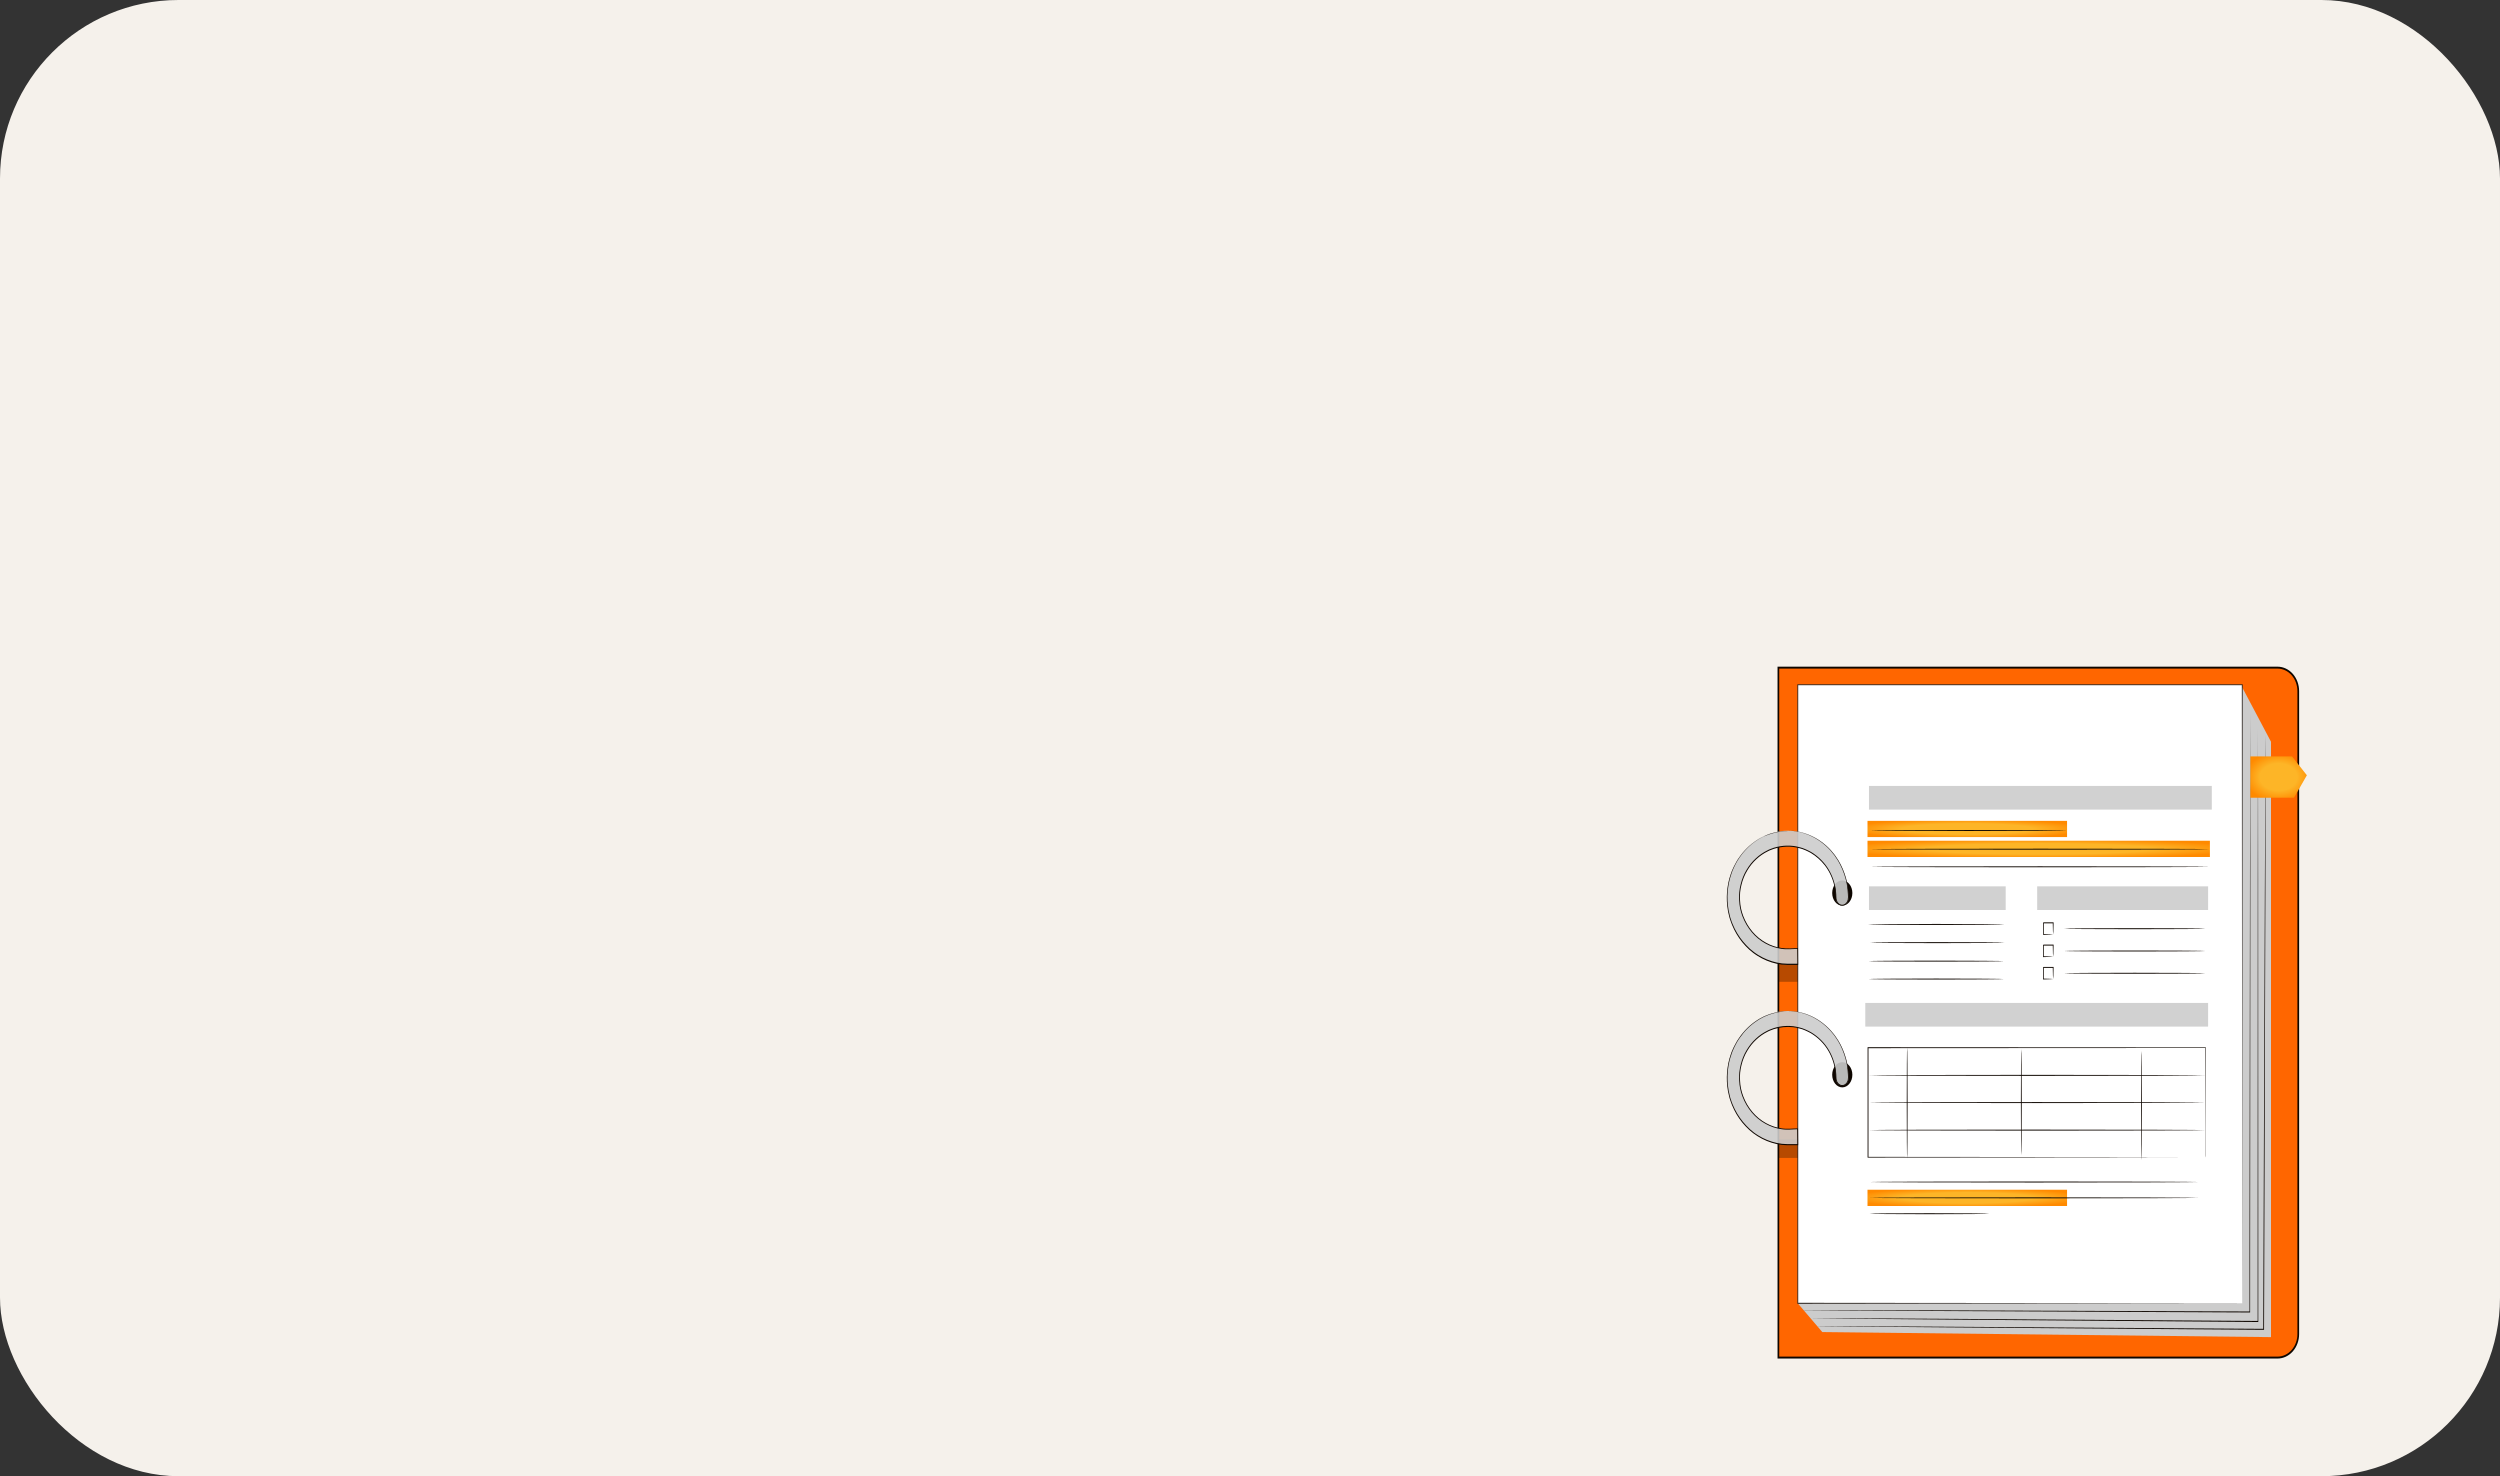 <?xml version="1.0" encoding="UTF-8"?> <svg xmlns="http://www.w3.org/2000/svg" width="210" height="124" viewBox="0 0 210 124" fill="none"><rect x="0" y="0" width="210" height="124" fill="#333333" stroke="none"/><g clip-path="url(#clip0_3653_22000)"><rect width="210" height="124" rx="15" fill="#F5F1EB"></rect><path d="M149.396 56.081H191.313C191.775 56.081 192.219 56.289 192.545 56.659C192.872 57.029 193.056 57.531 193.056 58.055V112.065C193.056 112.589 192.872 113.091 192.545 113.461C192.219 113.831 191.775 114.039 191.313 114.039H149.396V56.081Z" fill="#FF6600"></path><path d="M191.313 114.118H149.313V56H191.313C191.794 56.001 192.255 56.218 192.595 56.603C192.934 56.988 193.126 57.51 193.126 58.055V112.065C193.126 112.609 192.934 113.131 192.595 113.516C192.255 113.901 191.794 114.118 191.313 114.118ZM149.456 113.956H191.313C191.756 113.956 192.18 113.757 192.494 113.402C192.807 113.047 192.983 112.567 192.983 112.065V58.055C192.983 57.553 192.807 57.072 192.494 56.717C192.181 56.362 191.756 56.163 191.313 56.162H149.456V113.956Z" fill="#0E0600"></path><path d="M188.346 57.739L190.764 62.307V112.319L153.073 111.893L151.01 109.476L188.346 57.739Z" fill="#CCCCCC"></path><path d="M188.346 57.519H151.01V109.476H188.346V57.519Z" fill="white"></path><path opacity="0.9" d="M188.346 109.476C188.346 109.153 188.333 88.421 188.313 57.519L188.346 57.557H151.013L151.05 57.514C151.05 76.735 151.05 94.611 151.05 109.471L151.02 109.436L188.356 109.471L151.01 109.518H150.979V109.483C150.979 94.623 150.979 76.746 150.979 57.526V57.484H151.019H188.351H188.384V57.521C188.36 88.421 188.346 109.148 188.346 109.476Z" fill="#0E0600"></path><path d="M155.599 75.015C155.599 75.599 155.219 76.073 154.751 76.073C154.284 76.073 153.904 75.599 153.904 75.015C153.904 74.431 154.283 73.959 154.751 73.959C155.22 73.959 155.599 74.433 155.599 75.015Z" fill="#0E0600"></path><g opacity="0.3"><path d="M149.396 82.474H151.01L151.006 80.9H149.396V82.474Z" fill="#0E0600"></path></g><path opacity="0.9" d="M150.17 69.781C147.361 69.781 145.077 72.298 145.077 75.394C145.077 78.489 147.389 81.008 150.197 81.008H151.009L150.996 79.677L150.197 79.714C147.961 79.714 146.114 77.772 146.114 75.394C146.114 73.015 147.933 71.075 150.17 71.075C152.407 71.075 154.226 73.017 154.226 75.394C154.218 75.476 154.226 75.559 154.248 75.638C154.271 75.717 154.308 75.789 154.357 75.851C154.406 75.912 154.465 75.961 154.532 75.995C154.599 76.029 154.671 76.046 154.744 76.046C154.817 76.046 154.89 76.029 154.956 75.995C155.023 75.961 155.083 75.912 155.132 75.851C155.181 75.789 155.218 75.717 155.24 75.638C155.263 75.559 155.271 75.476 155.263 75.394C155.264 72.303 152.979 69.781 150.17 69.781Z" fill="#CCCCCC"></path><path d="M150.17 69.781C150.17 69.781 150.21 69.781 150.29 69.781L150.644 69.797C150.8 69.813 150.99 69.847 151.216 69.886C151.473 69.948 151.726 70.03 151.973 70.132C152.652 70.413 153.271 70.852 153.793 71.418L154.013 71.685C154.05 71.731 154.089 71.774 154.124 71.821L154.227 71.972C154.294 72.075 154.37 72.174 154.433 72.282L154.621 72.622C154.874 73.118 155.061 73.654 155.174 74.213C155.231 74.514 155.266 74.82 155.277 75.128C155.298 75.29 155.293 75.454 155.261 75.614C155.218 75.779 155.121 75.918 154.989 76.004C154.921 76.046 154.845 76.07 154.767 76.074C154.69 76.079 154.613 76.063 154.541 76.028C154.47 75.992 154.406 75.939 154.353 75.873C154.3 75.808 154.26 75.73 154.234 75.646C154.208 75.561 154.195 75.472 154.194 75.382L154.181 75.127C154.174 74.954 154.154 74.782 154.124 74.612C153.996 73.902 153.708 73.242 153.289 72.695C152.953 72.269 152.553 71.914 152.107 71.646C152.031 71.603 151.951 71.566 151.873 71.523C151.796 71.481 151.716 71.444 151.634 71.413L151.387 71.318C151.304 71.289 151.217 71.269 151.133 71.245C150.961 71.2 150.787 71.165 150.611 71.143C150.254 71.104 149.894 71.115 149.539 71.175C149.358 71.206 149.179 71.248 149.003 71.302C148.916 71.331 148.83 71.368 148.741 71.4L148.611 71.452L148.484 71.517C148.141 71.684 147.821 71.906 147.533 72.175C147.237 72.447 146.979 72.768 146.769 73.127C146.551 73.489 146.388 73.89 146.287 74.313C146.174 74.739 146.132 75.185 146.163 75.628C146.182 76.078 146.272 76.52 146.429 76.934C146.806 77.924 147.487 78.726 148.346 79.191C148.757 79.421 149.2 79.57 149.656 79.631C149.878 79.662 150.103 79.675 150.327 79.669L150.994 79.638H151.033V79.68C151.033 80.132 151.037 80.576 151.044 81.012V81.052H151.009C150.707 81.052 150.409 81.052 150.113 81.052L149.669 81.026L149.233 80.952C148.67 80.829 148.129 80.606 147.629 80.29C147.509 80.207 147.384 80.136 147.271 80.044L146.939 79.77L146.631 79.466C146.58 79.417 146.532 79.363 146.489 79.305L146.346 79.143C145.995 78.71 145.706 78.219 145.489 77.686C145.43 77.559 145.396 77.421 145.346 77.292L145.28 77.094L145.231 76.892C145.203 76.758 145.164 76.627 145.143 76.492C145.121 76.358 145.106 76.222 145.087 76.09C145.031 75.574 145.04 75.052 145.114 74.539C145.147 74.296 145.194 74.056 145.257 73.821C145.286 73.707 145.321 73.594 145.361 73.484C145.4 73.376 145.43 73.263 145.476 73.161C145.56 72.955 145.655 72.756 145.761 72.564C145.813 72.472 145.864 72.379 145.914 72.287C145.964 72.195 146.029 72.117 146.084 72.033C146.491 71.442 146.996 70.948 147.571 70.577C147.634 70.536 147.694 70.493 147.756 70.457L147.943 70.358C148.058 70.293 148.176 70.235 148.297 70.185L148.631 70.053C148.739 70.017 148.843 69.993 148.94 69.964C149.113 69.914 149.288 69.877 149.466 69.855C149.541 69.844 149.609 69.828 149.677 69.824L149.853 69.816L150.09 69.805H150.17L150.089 69.813L149.851 69.829L149.677 69.841C149.611 69.841 149.543 69.863 149.466 69.875C149.29 69.9 149.116 69.938 148.944 69.99C148.847 70.019 148.744 70.044 148.637 70.082L148.313 70.2C148.191 70.245 148.072 70.299 147.956 70.362L147.771 70.462C147.71 70.498 147.651 70.541 147.589 70.582C147.02 70.954 146.521 71.449 146.12 72.038C146.064 72.12 146.006 72.2 145.953 72.29L145.801 72.564C145.7 72.755 145.608 72.953 145.526 73.156C145.481 73.258 145.453 73.37 145.414 73.48C145.374 73.588 145.34 73.7 145.311 73.813C145.249 74.046 145.202 74.283 145.169 74.523C145.096 75.03 145.088 75.546 145.146 76.055C145.164 76.187 145.182 76.32 145.201 76.454C145.223 76.586 145.26 76.716 145.29 76.848L145.337 77.047L145.403 77.242C145.45 77.371 145.484 77.507 145.546 77.632C145.763 78.16 146.052 78.647 146.403 79.073L146.546 79.235C146.589 79.293 146.637 79.347 146.689 79.397L146.991 79.696L147.321 79.966C147.433 80.055 147.556 80.128 147.674 80.209C148.169 80.518 148.704 80.736 149.259 80.856L149.687 80.927L150.126 80.953C150.42 80.961 150.719 80.953 151.02 80.953L150.984 80.994C150.984 80.557 150.976 80.115 150.971 79.664L151.009 79.704L150.34 79.735C150.227 79.743 150.113 79.743 150 79.735C149.885 79.733 149.771 79.721 149.657 79.701C149.19 79.642 148.736 79.493 148.313 79.261C147.438 78.787 146.744 77.969 146.36 76.96C146.2 76.537 146.108 76.086 146.089 75.627C146.059 75.174 146.102 74.719 146.216 74.284C146.319 73.853 146.485 73.444 146.707 73.075C146.922 72.709 147.184 72.381 147.486 72.104C147.779 71.83 148.106 71.605 148.456 71.434L148.584 71.368L148.719 71.316C148.807 71.284 148.894 71.245 148.984 71.216C149.163 71.161 149.344 71.118 149.527 71.088C149.888 71.026 150.255 71.016 150.619 71.057C150.797 71.079 150.974 71.114 151.149 71.161C151.234 71.185 151.321 71.206 151.407 71.234L151.657 71.332C151.741 71.364 151.822 71.402 151.901 71.446C151.98 71.488 152.061 71.525 152.139 71.57C152.291 71.662 152.439 71.764 152.58 71.876C152.859 72.094 153.113 72.35 153.337 72.638C153.764 73.195 154.056 73.868 154.184 74.591C154.214 74.764 154.234 74.938 154.243 75.114C154.243 75.201 154.25 75.289 154.254 75.374C154.254 75.456 154.266 75.537 154.29 75.614C154.313 75.689 154.348 75.759 154.396 75.818C154.443 75.877 154.5 75.925 154.564 75.958C154.627 75.99 154.696 76.004 154.764 76.001C154.833 75.998 154.9 75.976 154.96 75.939C155.079 75.863 155.168 75.737 155.207 75.588C155.237 75.436 155.242 75.28 155.223 75.127C155.212 74.822 155.178 74.519 155.123 74.221C155.012 73.668 154.829 73.136 154.58 72.645L154.396 72.306C154.331 72.198 154.253 72.099 154.191 71.999L154.091 71.849C154.056 71.802 154.017 71.758 153.98 71.713L153.763 71.447C153.248 70.88 152.635 70.439 151.963 70.153C151.718 70.05 151.467 69.965 151.211 69.9C150.987 69.86 150.797 69.823 150.64 69.803L150.287 69.781H150.17Z" fill="#0E0600"></path><path d="M155.599 90.281C155.599 90.865 155.219 91.34 154.751 91.34C154.284 91.34 153.904 90.865 153.904 90.281C153.904 89.697 154.283 89.225 154.751 89.225C155.22 89.225 155.599 89.697 155.599 90.281Z" fill="#0E0600"></path><path d="M185.632 70.624H156.87V71.988H185.632V70.624Z" fill="url(#paint0_radial_3653_22000)"></path><path d="M173.633 68.952H156.87V70.316H173.633V68.952Z" fill="url(#paint1_radial_3653_22000)"></path><path d="M173.633 99.939H156.87V101.303H173.633V99.939Z" fill="url(#paint2_radial_3653_22000)"></path><path opacity="0.9" d="M185.791 66.017H156.994V68.006H185.791V66.017Z" fill="#CCCCCC"></path><path opacity="0.9" d="M185.481 84.248H156.684V86.236H185.481V84.248Z" fill="#CCCCCC"></path><path opacity="0.9" d="M168.478 74.452H156.994V76.441H168.478V74.452Z" fill="#CCCCCC"></path><path opacity="0.9" d="M185.482 74.452H171.123V76.441H185.482V74.452Z" fill="#CCCCCC"></path><path d="M173.633 69.765C173.633 69.787 169.938 69.805 165.38 69.805C160.821 69.805 157.125 69.787 157.125 69.765C157.125 69.742 160.821 69.722 165.38 69.722C169.938 69.722 173.633 69.74 173.633 69.765Z" fill="#0E0600"></path><path d="M185.631 71.332C185.631 71.355 179.243 71.374 171.364 71.374C163.486 71.374 157.096 71.355 157.096 71.332C157.096 71.31 163.483 71.29 171.364 71.29C179.246 71.29 185.631 71.305 185.631 71.332Z" fill="#0E0600"></path><path d="M185.631 72.811C185.631 72.834 179.243 72.853 171.364 72.853C163.486 72.853 157.096 72.834 157.096 72.811C157.096 72.789 163.483 72.769 171.364 72.769C179.246 72.769 185.631 72.789 185.631 72.811Z" fill="#0E0600"></path><path d="M168.38 77.654C168.38 77.677 165.809 77.696 162.641 77.696C159.474 77.696 156.904 77.677 156.904 77.654C156.904 77.632 159.476 77.612 162.641 77.612C165.807 77.612 168.38 77.632 168.38 77.654Z" fill="#0E0600"></path><path d="M168.38 79.182C168.38 79.204 165.853 79.224 162.737 79.224C159.621 79.224 157.094 79.204 157.094 79.182C157.094 79.159 159.62 79.139 162.737 79.139C165.854 79.139 168.38 79.159 168.38 79.182Z" fill="#0E0600"></path><path d="M168.333 80.735C168.333 80.758 165.785 80.777 162.642 80.777C159.499 80.777 156.952 80.758 156.952 80.735C156.952 80.712 159.499 80.693 162.642 80.693C165.785 80.693 168.333 80.717 168.333 80.735Z" fill="#0E0600"></path><path d="M168.333 82.241C168.333 82.264 165.785 82.283 162.642 82.283C159.499 82.283 156.952 82.264 156.952 82.241C156.952 82.219 159.499 82.199 162.642 82.199C165.785 82.199 168.333 82.219 168.333 82.241Z" fill="#0E0600"></path><path d="M185.26 78.012C185.26 78.036 182.6 78.054 179.319 78.054C176.037 78.054 173.375 78.036 173.375 78.012C173.375 77.987 176.036 77.966 179.313 77.966C182.59 77.966 185.26 77.989 185.26 78.012Z" fill="#0E0600"></path><path d="M172.463 78.499C172.452 78.407 172.447 78.314 172.447 78.221C172.447 78.047 172.434 77.809 172.431 77.525L172.463 77.562H171.644L171.679 77.52V77.779C171.679 77.865 171.679 77.941 171.679 78.03C171.679 78.191 171.679 78.353 171.679 78.489L171.649 78.454C171.887 78.454 172.087 78.465 172.231 78.471C172.31 78.473 172.389 78.479 172.467 78.489C172.396 78.503 172.324 78.509 172.251 78.507C172.109 78.507 171.9 78.523 171.649 78.526H171.617V78.489C171.617 78.347 171.617 78.191 171.617 78.03C171.617 77.949 171.617 77.868 171.617 77.779V77.52C171.586 77.559 171.66 77.47 171.653 77.478H172.471H172.501V77.513C172.501 77.814 172.491 78.062 172.486 78.232C172.484 78.321 172.477 78.411 172.463 78.499Z" fill="#0E0600"></path><path d="M185.26 79.884C185.26 79.906 182.6 79.926 179.319 79.926C176.037 79.926 173.375 79.906 173.375 79.884C173.375 79.861 176.036 79.842 179.319 79.842C182.602 79.842 185.26 79.86 185.26 79.884Z" fill="#0E0600"></path><path d="M172.463 80.371C172.452 80.278 172.447 80.185 172.447 80.091C172.447 79.919 172.434 79.68 172.431 79.397L172.463 79.432H171.644C171.636 79.441 171.71 79.353 171.679 79.39V79.649C171.679 79.735 171.679 79.811 171.679 79.902C171.679 80.063 171.679 80.217 171.679 80.361L171.649 80.324C171.887 80.324 172.087 80.335 172.231 80.343C172.31 80.343 172.389 80.349 172.467 80.361C172.396 80.373 172.324 80.379 172.251 80.379C172.109 80.379 171.9 80.394 171.649 80.397H171.617V80.361C171.617 80.217 171.617 80.063 171.617 79.902C171.617 79.819 171.617 79.74 171.617 79.649V79.39L171.653 79.348H172.471H172.501V79.385C172.501 79.685 172.491 79.934 172.486 80.102C172.484 80.192 172.477 80.282 172.463 80.371Z" fill="#0E0600"></path><path d="M185.26 81.754C185.26 81.777 182.6 81.796 179.319 81.796C176.037 81.796 173.375 81.777 173.375 81.754C173.375 81.732 176.036 81.712 179.319 81.712C182.602 81.712 185.26 81.732 185.26 81.754Z" fill="#0E0600"></path><path d="M172.463 82.241C172.452 82.149 172.447 82.055 172.447 81.962C172.447 81.79 172.434 81.552 172.431 81.267L172.463 81.303H171.644L171.679 81.261V81.526C171.679 81.612 171.679 81.696 171.679 81.779C171.679 81.94 171.679 82.094 171.679 82.238L171.649 82.203C171.887 82.203 172.087 82.214 172.231 82.22C172.31 82.221 172.389 82.227 172.467 82.238C172.396 82.251 172.324 82.257 172.251 82.256C172.109 82.256 171.9 82.27 171.649 82.275H171.617V82.238C171.617 82.094 171.617 81.94 171.617 81.779C171.617 81.696 171.617 81.617 171.617 81.526V81.266L171.653 81.224H172.471H172.501V81.259C172.501 81.56 172.491 81.808 172.486 81.978C172.484 82.066 172.476 82.154 172.463 82.241Z" fill="#0E0600"></path><path d="M185.26 97.221C185.26 97.221 185.26 97.166 185.26 97.059C185.26 96.953 185.26 96.797 185.26 96.593C185.26 96.182 185.26 95.576 185.26 94.788C185.26 93.213 185.253 90.912 185.247 88.005L185.268 88.031L156.916 88.047L156.951 88.005C156.951 91.174 156.951 94.265 156.951 97.218L156.917 97.177L177.167 97.195L183.116 97.208H184.714H185.13H184.718H183.127L177.187 97.219L156.913 97.237H156.878V97.221C156.878 94.268 156.878 91.178 156.878 88.008V87.966H156.916L185.268 87.982H185.291V88.008C185.291 90.921 185.281 93.228 185.278 94.804C185.278 95.588 185.278 96.194 185.278 96.603C185.278 96.805 185.278 96.959 185.278 97.064C185.278 97.169 185.26 97.221 185.26 97.221Z" fill="#0E0600"></path><path d="M185.26 90.33C185.26 90.353 178.93 90.372 171.117 90.372C163.304 90.372 156.974 90.353 156.974 90.33C156.974 90.307 163.304 90.288 171.117 90.288C178.93 90.288 185.26 90.307 185.26 90.33Z" fill="#0E0600"></path><path d="M185.26 92.618C185.26 92.64 178.93 92.66 171.117 92.66C163.304 92.66 156.974 92.64 156.974 92.618C156.974 92.595 163.304 92.576 171.117 92.576C178.93 92.576 185.26 92.595 185.26 92.618Z" fill="#0E0600"></path><path d="M185.26 94.93C185.26 94.954 178.93 94.972 171.117 94.972C163.304 94.972 156.974 94.954 156.974 94.93C156.974 94.906 163.304 94.888 171.117 94.888C178.93 94.888 185.26 94.907 185.26 94.93Z" fill="#0E0600"></path><path d="M160.201 97.305C160.181 97.305 160.166 95.221 160.166 92.652C160.166 90.082 160.181 87.997 160.201 87.997C160.221 87.997 160.237 90.081 160.237 92.652C160.237 95.223 160.221 97.305 160.201 97.305Z" fill="#0E0600"></path><path d="M169.79 97.025C169.77 97.025 169.754 95.035 169.754 92.581C169.754 90.126 169.77 88.136 169.79 88.136C169.81 88.136 169.826 90.126 169.826 92.581C169.826 95.035 169.81 97.025 169.79 97.025Z" fill="#0E0600"></path><path d="M179.893 97.444C179.874 97.444 179.858 95.393 179.858 92.861C179.858 90.328 179.874 88.277 179.893 88.277C179.911 88.277 179.928 90.328 179.928 92.861C179.928 95.393 179.913 97.444 179.893 97.444Z" fill="#0E0600"></path><path d="M184.697 99.289C184.697 99.313 178.504 99.331 170.869 99.331C163.233 99.331 157.04 99.313 157.04 99.289C157.04 99.265 163.23 99.247 170.869 99.247C178.507 99.247 184.697 99.266 184.697 99.289Z" fill="#0E0600"></path><path d="M184.697 100.619C184.697 100.643 178.504 100.661 170.869 100.661C163.233 100.661 157.04 100.643 157.04 100.619C157.04 100.595 163.23 100.577 170.869 100.577C178.507 100.577 184.697 100.598 184.697 100.619Z" fill="#0E0600"></path><path d="M167.104 101.952C167.104 101.976 164.851 101.994 162.073 101.994C159.294 101.994 157.04 101.976 157.04 101.952C157.04 101.928 159.293 101.91 162.073 101.91C164.853 101.91 167.104 101.93 167.104 101.952Z" fill="#0E0600"></path><g opacity="0.3"><path d="M149.396 97.265H151.01L151.006 95.69H149.396V97.265Z" fill="#0E0600"></path></g><path opacity="0.9" d="M150.17 84.924C147.361 84.924 145.077 87.442 145.077 90.537C145.077 93.632 147.389 96.152 150.197 96.152H151.009L150.996 94.82L150.197 94.857C147.961 94.857 146.114 92.916 146.114 90.537C146.114 88.159 147.934 86.219 150.17 86.219C152.406 86.219 154.226 88.16 154.226 90.537C154.218 90.619 154.226 90.703 154.248 90.781C154.271 90.86 154.308 90.933 154.357 90.994C154.406 91.055 154.465 91.105 154.532 91.138C154.599 91.172 154.671 91.189 154.744 91.189C154.817 91.189 154.89 91.172 154.956 91.138C155.023 91.105 155.083 91.055 155.132 90.994C155.181 90.933 155.218 90.86 155.24 90.781C155.263 90.703 155.271 90.619 155.263 90.537C155.264 87.448 152.979 84.924 150.17 84.924Z" fill="#CCCCCC"></path><path d="M150.17 84.924C150.17 84.924 150.21 84.924 150.29 84.924L150.644 84.94C150.8 84.955 150.99 84.99 151.216 85.029C151.473 85.091 151.726 85.173 151.973 85.274C152.652 85.558 153.271 85.999 153.793 86.568L154.013 86.833C154.05 86.879 154.089 86.922 154.124 86.971L154.227 87.121C154.294 87.223 154.37 87.322 154.433 87.432L154.621 87.772C154.874 88.268 155.061 88.804 155.174 89.362C155.231 89.664 155.266 89.97 155.277 90.278C155.298 90.44 155.293 90.604 155.261 90.764C155.218 90.929 155.121 91.068 154.989 91.153C154.921 91.196 154.845 91.22 154.767 91.224C154.69 91.228 154.613 91.212 154.541 91.178C154.47 91.141 154.405 91.088 154.353 91.022C154.3 90.956 154.259 90.879 154.234 90.794C154.208 90.71 154.195 90.621 154.194 90.532L154.181 90.276C154.174 90.104 154.154 89.932 154.124 89.762C153.998 89.049 153.71 88.386 153.29 87.837C153.07 87.553 152.819 87.301 152.544 87.087C152.404 86.978 152.259 86.878 152.109 86.788C152.033 86.743 151.953 86.707 151.874 86.665C151.797 86.622 151.718 86.585 151.636 86.555L151.389 86.458C151.306 86.43 151.219 86.411 151.134 86.387C150.963 86.34 150.788 86.306 150.613 86.285C150.072 86.227 149.527 86.282 149.004 86.447C148.917 86.474 148.831 86.513 148.743 86.545L148.613 86.597L148.486 86.66C148.143 86.829 147.823 87.051 147.534 87.32C147.238 87.591 146.98 87.912 146.77 88.272C146.552 88.633 146.39 89.034 146.289 89.456C146.176 89.882 146.134 90.328 146.164 90.772C146.183 91.221 146.273 91.663 146.43 92.077C146.806 93.071 147.487 93.876 148.347 94.343C148.759 94.572 149.202 94.72 149.657 94.781C149.768 94.802 149.88 94.812 149.993 94.814C150.105 94.822 150.217 94.822 150.329 94.814L150.996 94.783H151.034V94.825C151.034 95.277 151.038 95.72 151.046 96.155V96.197H151.01C150.709 96.197 150.41 96.197 150.114 96.197L149.67 96.173L149.234 96.098C148.672 95.976 148.13 95.752 147.63 95.436C147.51 95.354 147.386 95.275 147.273 95.191L146.94 94.915L146.633 94.611C146.581 94.562 146.534 94.508 146.49 94.45L146.347 94.288C145.996 93.856 145.707 93.364 145.49 92.831C145.431 92.705 145.397 92.568 145.347 92.437L145.281 92.241L145.233 92.039C145.204 91.904 145.166 91.772 145.144 91.637L145.089 91.236C145.032 90.72 145.041 90.197 145.116 89.684C145.148 89.442 145.196 89.202 145.259 88.968C145.287 88.853 145.322 88.741 145.363 88.631C145.401 88.521 145.431 88.409 145.477 88.307C145.561 88.102 145.657 87.903 145.763 87.712L145.916 87.435C145.97 87.346 146.03 87.265 146.086 87.181C146.492 86.588 146.997 86.09 147.573 85.717C147.636 85.677 147.696 85.633 147.757 85.596L147.944 85.499C148.059 85.432 148.177 85.374 148.299 85.325L148.633 85.193C148.74 85.157 148.844 85.131 148.941 85.104C149.114 85.053 149.29 85.016 149.467 84.994C149.543 84.984 149.61 84.968 149.679 84.963H149.854L150.091 84.953C150.146 84.953 150.173 84.953 150.173 84.953H150.091L149.854 84.971L149.68 84.982C149.614 84.982 149.546 85.005 149.469 85.016C149.293 85.041 149.118 85.079 148.947 85.131C148.85 85.16 148.747 85.186 148.64 85.223L148.31 85.358C148.189 85.408 148.072 85.466 147.957 85.532L147.773 85.631C147.711 85.668 147.653 85.712 147.59 85.752C147.021 86.125 146.523 86.62 146.121 87.209C146.066 87.293 146.007 87.371 145.954 87.461L145.803 87.736C145.701 87.927 145.609 88.124 145.527 88.327C145.483 88.429 145.454 88.54 145.416 88.65C145.377 88.755 145.342 88.861 145.313 88.969C145.125 89.697 145.069 90.46 145.15 91.213L145.206 91.61C145.227 91.743 145.264 91.872 145.294 92.006L145.341 92.205L145.407 92.399C145.454 92.527 145.489 92.663 145.55 92.789C145.767 93.318 146.057 93.804 146.407 94.231L146.55 94.393C146.594 94.451 146.641 94.505 146.693 94.555L146.996 94.854L147.313 95.118C147.424 95.208 147.547 95.279 147.666 95.36C148.16 95.671 148.695 95.889 149.25 96.008L149.679 96.08L150.117 96.105C150.411 96.114 150.71 96.105 151.011 96.105L150.976 96.145C150.976 95.708 150.971 95.264 150.963 94.814L151 94.854L150.331 94.885C150.218 94.893 150.105 94.893 149.991 94.885C149.877 94.883 149.762 94.872 149.649 94.852C149.185 94.791 148.734 94.64 148.316 94.406C147.44 93.933 146.746 93.115 146.363 92.105C146.203 91.683 146.111 91.231 146.091 90.772C146.08 90.545 146.083 90.318 146.101 90.092C146.126 89.868 146.165 89.646 146.219 89.429C146.322 88.998 146.488 88.589 146.71 88.22C146.925 87.854 147.188 87.527 147.489 87.249C147.782 86.975 148.109 86.749 148.459 86.579L148.587 86.515L148.721 86.463C148.81 86.429 148.897 86.39 148.987 86.362C149.166 86.307 149.347 86.264 149.53 86.233C149.891 86.172 150.258 86.162 150.621 86.202C150.8 86.226 150.977 86.261 151.151 86.306C151.237 86.332 151.324 86.351 151.41 86.38L151.66 86.479C151.743 86.51 151.825 86.548 151.904 86.591C151.983 86.633 152.064 86.672 152.141 86.717C152.294 86.808 152.441 86.91 152.583 87.023C152.863 87.24 153.117 87.496 153.34 87.785C153.767 88.341 154.059 89.014 154.187 89.738C154.217 89.91 154.237 90.085 154.246 90.26C154.246 90.348 154.253 90.433 154.257 90.521C154.257 90.602 154.269 90.683 154.293 90.76C154.315 90.836 154.351 90.906 154.398 90.965C154.446 91.024 154.503 91.072 154.567 91.105C154.63 91.136 154.699 91.15 154.767 91.147C154.836 91.143 154.903 91.121 154.963 91.084C155.083 91.008 155.171 90.882 155.21 90.733C155.24 90.582 155.245 90.426 155.226 90.273C155.215 89.969 155.181 89.666 155.126 89.367C155.015 88.814 154.832 88.282 154.583 87.79L154.399 87.453C154.334 87.345 154.256 87.246 154.194 87.144L154.094 86.995C154.059 86.947 154.02 86.903 153.983 86.858L153.766 86.594C153.251 86.027 152.638 85.586 151.966 85.299C151.72 85.197 151.469 85.114 151.214 85.049C150.99 85.008 150.8 84.969 150.643 84.952L150.29 84.927L150.17 84.924Z" fill="#0E0600"></path><path d="M152.082 110.732C152.082 110.732 152.146 110.732 152.272 110.732H152.832H154.989L162.966 110.777L189.68 110.96L189.643 111.002V106.861C189.643 93.956 189.65 82.275 189.653 73.819C189.653 69.591 189.663 66.171 189.666 63.805C189.666 62.624 189.666 61.702 189.666 61.084C189.666 61.707 189.666 62.624 189.673 63.805C189.673 66.171 189.68 69.591 189.684 73.819C189.684 82.275 189.691 93.956 189.696 106.861V111.049H189.659L162.952 110.84L154.973 110.767L152.817 110.745L152.257 110.737L152.082 110.732Z" fill="#0E0600"></path><path d="M151.463 110.044H151.653H154.367L162.327 110.065L188.994 110.164L188.957 110.206C188.957 108.814 188.957 107.334 188.957 105.837C188.974 92.893 188.989 81.174 188.999 72.689C189.007 68.449 189.014 65.017 189.02 62.644C189.02 61.459 189.027 60.54 189.029 59.913C189.029 59.602 189.029 59.364 189.029 59.202C189.029 59.04 189.029 58.961 189.029 58.961C189.029 58.961 189.029 59.042 189.029 59.202C189.029 59.362 189.029 59.602 189.029 59.913C189.029 60.539 189.029 61.459 189.029 62.644C189.029 65.017 189.029 68.449 189.029 72.689C189.029 81.174 189.017 92.891 189.01 105.837C189.01 107.334 189.01 108.814 189.01 110.206V110.248H188.973L162.306 110.122L154.346 110.076L152.194 110.059H151.636L151.463 110.044Z" fill="#0E0600"></path><path d="M152.636 111.39H153.386L155.54 111.398L163.506 111.444L190.149 111.622L190.111 111.664C190.111 110.445 190.12 109.146 190.124 107.835C190.171 95.042 190.214 83.463 190.246 75.08C190.266 70.889 190.281 67.498 190.291 65.153C190.291 63.982 190.304 63.072 190.307 62.454C190.307 62.147 190.307 61.912 190.314 61.752C190.321 61.592 190.314 61.513 190.314 61.513C190.314 61.513 190.314 61.595 190.314 61.752C190.314 61.909 190.314 62.147 190.314 62.454C190.314 63.072 190.314 63.982 190.314 65.153C190.314 67.498 190.301 70.889 190.293 75.08C190.267 83.463 190.231 95.042 190.193 107.835C190.193 109.146 190.184 110.445 190.18 111.664V111.706H190.143L163.5 111.499L155.534 111.428L153.38 111.405L152.82 111.397L152.636 111.39Z" fill="#0E0600"></path><path d="M189.032 63.537H192.53L193.777 65.123L192.693 67.012H189.029L189.032 63.537Z" fill="url(#paint3_radial_3653_22000)"></path></g><defs><radialGradient id="paint0_radial_3653_22000" cx="0" cy="0" r="1" gradientUnits="userSpaceOnUse" gradientTransform="translate(171.251 71.306) rotate(90) scale(0.809 17.06)"><stop offset="0.554" stop-color="#FDB527"></stop><stop offset="1" stop-color="#FF8A00"></stop></radialGradient><radialGradient id="paint1_radial_3653_22000" cx="0" cy="0" r="1" gradientUnits="userSpaceOnUse" gradientTransform="translate(165.252 69.634) rotate(90) scale(0.809 9.943)"><stop offset="0.554" stop-color="#FDB527"></stop><stop offset="1" stop-color="#FF8A00"></stop></radialGradient><radialGradient id="paint2_radial_3653_22000" cx="0" cy="0" r="1" gradientUnits="userSpaceOnUse" gradientTransform="translate(165.252 100.621) rotate(90) scale(0.809 9.943)"><stop offset="0.554" stop-color="#FDB527"></stop><stop offset="1" stop-color="#FF8A00"></stop></radialGradient><radialGradient id="paint3_radial_3653_22000" cx="0" cy="0" r="1" gradientUnits="userSpaceOnUse" gradientTransform="translate(191.403 65.275) rotate(90) scale(2.062 2.817)"><stop offset="0.554" stop-color="#FDB527"></stop><stop offset="1" stop-color="#FF8A00"></stop></radialGradient><clipPath id="clip0_3653_22000"><rect width="210" height="124" rx="15" fill="white"></rect></clipPath></defs></svg> 
